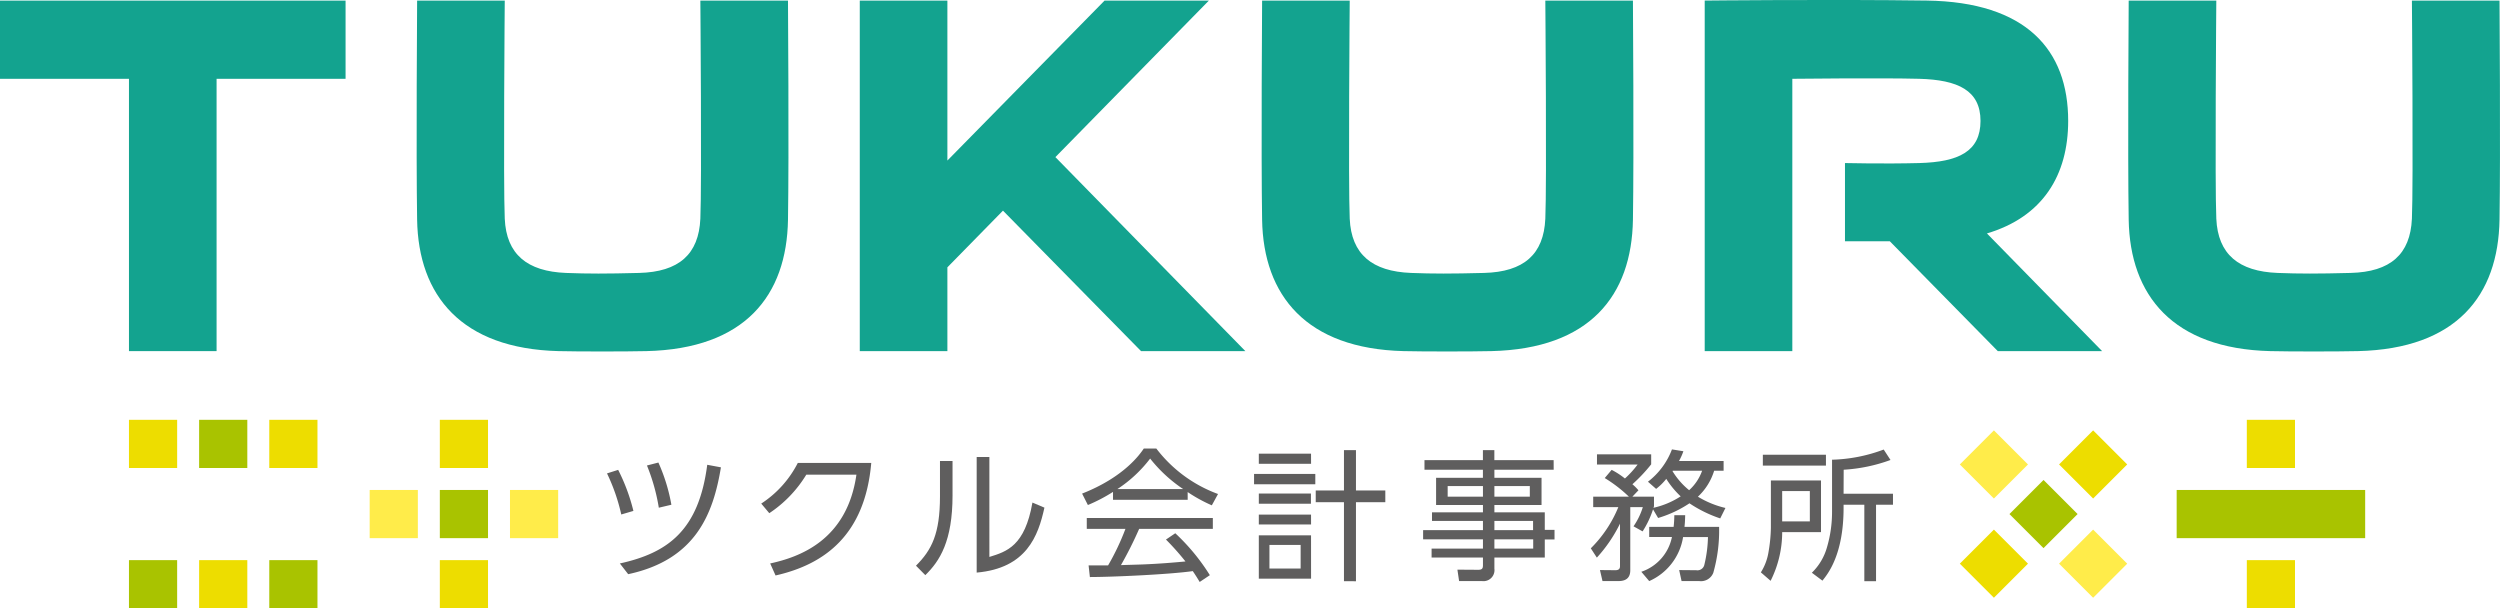 <svg xmlns="http://www.w3.org/2000/svg" xmlns:xlink="http://www.w3.org/1999/xlink" width="331" height="80.542" viewBox="0 0 331 80.542">
  <defs>
    <clipPath id="clip-path">
      <rect id="長方形_88" data-name="長方形 88" width="331" height="80.542" fill="none"/>
    </clipPath>
  </defs>
  <g id="logo" transform="translate(0 0)">
    <rect id="長方形_69" data-name="長方形 69" width="6.38" height="6.38" transform="translate(58.233 55.583)" fill="#eddd00"/>
    <rect id="長方形_70" data-name="長方形 70" width="6.38" height="6.38" transform="translate(58.233 64.872)" fill="#a9c300"/>
    <rect id="長方形_71" data-name="長方形 71" width="6.38" height="6.379" transform="translate(58.233 74.162)" fill="#eddd00"/>
    <rect id="長方形_72" data-name="長方形 72" width="6.38" height="6.38" transform="translate(48.944 64.872)" fill="#ffec4a"/>
    <rect id="長方形_73" data-name="長方形 73" width="6.38" height="6.38" transform="translate(67.522 64.872)" fill="#ffec4a"/>
    <rect id="長方形_74" data-name="長方形 74" width="6.38" height="6.38" transform="translate(297.478 55.583)" fill="#eddd00"/>
    <rect id="長方形_75" data-name="長方形 75" width="6.379" height="6.379" transform="translate(297.479 74.162)" fill="#eddd00"/>
    <rect id="長方形_76" data-name="長方形 76" width="24.959" height="6.38" transform="translate(288.19 64.872)" fill="#a9c300"/>
    <rect id="長方形_77" data-name="長方形 77" width="6.381" height="6.381" transform="matrix(0.707, -0.707, 0.707, 0.707, 272.619, 61.493)" fill="#eddd00"/>
    <rect id="長方形_78" data-name="長方形 78" width="6.381" height="6.381" transform="translate(266.051 68.062) rotate(-45)" fill="#a9c300"/>
    <rect id="長方形_79" data-name="長方形 79" width="6.381" height="6.381" transform="translate(259.482 74.63) rotate(-45)" fill="#eddd00"/>
    <rect id="長方形_80" data-name="長方形 80" width="6.381" height="6.381" transform="matrix(0.707, -0.707, 0.707, 0.707, 259.482, 61.494)" fill="#ffec4a"/>
    <rect id="長方形_81" data-name="長方形 81" width="6.381" height="6.381" transform="translate(272.619 74.631) rotate(-45)" fill="#ffec4a"/>
    <rect id="長方形_82" data-name="長方形 82" width="6.38" height="6.379" transform="translate(26.364 74.162)" fill="#eddd00"/>
    <rect id="長方形_83" data-name="長方形 83" width="6.379" height="6.379" transform="translate(17.075 74.162)" fill="#a9c300"/>
    <rect id="長方形_84" data-name="長方形 84" width="6.38" height="6.379" transform="translate(35.653 74.162)" fill="#a9c300"/>
    <rect id="長方形_85" data-name="長方形 85" width="6.38" height="6.38" transform="translate(26.364 55.583)" fill="#a9c300"/>
    <rect id="長方形_86" data-name="長方形 86" width="6.38" height="6.38" transform="translate(17.075 55.583)" fill="#eddd00"/>
    <rect id="長方形_87" data-name="長方形 87" width="6.38" height="6.38" transform="translate(35.653 55.583)" fill="#eddd00"/>
    <g id="グループ_83" data-name="グループ 83" transform="translate(0 0)">
      <g id="グループ_82" data-name="グループ 82" clip-path="url(#clip-path)">
        <path id="パス_295" data-name="パス 295" d="M89.073,46.492c13.042-.311,18.566-7.354,18.73-17.4.142-8.687,0-29.005,0-29.005H96.2s.2,24.409,0,28.87c-.21,4.724-2.842,7.05-8.116,7.185-4.434.113-6.7.113-9.665,0-5.148-.2-7.906-2.461-8.116-7.185-.2-4.46,0-28.87,0-28.87H58.7s-.142,20.318,0,29.005c.164,10.049,5.857,17.075,18.73,17.4,2.52.064,8.949.064,11.642,0" transform="translate(-3.473 -0.005)" fill="#13a38f"/>
        <path id="パス_296" data-name="パス 296" d="M207.987,46.492c13.042-.311,18.566-7.354,18.73-17.4.142-8.687,0-29.005,0-29.005h-11.6s.2,24.409,0,28.87c-.21,4.724-2.842,7.05-8.116,7.185-4.434.113-6.7.113-9.665,0-5.148-.2-7.906-2.461-8.116-7.185-.2-4.46,0-28.87,0-28.87h-11.6s-.142,20.318,0,29.005c.165,10.049,5.857,17.075,18.73,17.4,2.52.064,8.949.064,11.642,0" transform="translate(-10.516 -0.005)" fill="#13a38f"/>
        <path id="パス_297" data-name="パス 297" d="M329.946,46.492c13.042-.311,18.566-7.354,18.73-17.4.142-8.687,0-29.005,0-29.005h-11.6s.2,24.409,0,28.87c-.21,4.724-2.842,7.05-8.116,7.185-4.434.113-6.7.113-9.665,0-5.148-.2-7.906-2.461-8.116-7.185-.2-4.46,0-28.87,0-28.87h-11.6s-.142,20.318,0,29.005c.165,10.049,5.857,17.075,18.73,17.4,2.52.064,8.949.064,11.642,0" transform="translate(-17.739 -0.005)" fill="#13a38f"/>
        <path id="パス_298" data-name="パス 298" d="M45.753.085H0V10.439H17.075V46.493h11.6V10.439H45.753Z" transform="translate(0 -0.005)" fill="#13a38f"/>
        <path id="パス_299" data-name="パス 299" d="M292.528,46.487l-15.249-15.58c7.4-2.2,10.757-7.721,10.757-14.9,0-9.377-5.523-15.745-18.73-15.932-12.65-.179-29.394,0-29.394,0V46.487h11.6V10.433s11.838-.135,16.8,0c5.127.139,8.116,1.534,8.116,5.578s-2.9,5.44-8.116,5.578c-4.662.123-9.828,0-9.828,0V31.943h5.937l14.293,14.544Z" transform="translate(-14.209 0)" fill="#13a38f"/>
        <path id="パス_300" data-name="パス 300" d="M158.238,46.492h13.814L146.9,20.807,167.22.084h-13.81L132.6,21.262V.084H121V46.492h11.6V35.4l7.359-7.506Z" transform="translate(-7.166 -0.005)" fill="#13a38f"/>
        <path id="パス_301" data-name="パス 301" d="M87.316,71.972a25.146,25.146,0,0,0-1.887-5.439l1.476-.468A25.064,25.064,0,0,1,88.923,71.5Zm-.187,6.485c6.354-1.4,10.447-4.374,11.569-13.064l1.813.337c-1.009,6.092-3.29,12.222-12.279,14.146Zm5.158-7.382a25.67,25.67,0,0,0-1.57-5.588l1.514-.392a23.662,23.662,0,0,1,1.72,5.588Z" transform="translate(-5.06 -3.855)" fill="#5f5e5e"/>
        <path id="パス_302" data-name="パス 302" d="M108.318,78.46c3.757-.822,10.167-2.99,11.418-11.755H113.1a16.208,16.208,0,0,1-4.9,5.1l-1.066-1.271a14,14,0,0,0,4.841-5.382H121.7c-.822,9.475-6.111,13.418-12.67,14.9Z" transform="translate(-6.346 -3.859)" fill="#5f5e5e"/>
        <path id="パス_303" data-name="パス 303" d="M133.751,69.4c0,6.036-1.682,8.69-3.607,10.559l-1.233-1.252c2.074-2.074,3.177-4.205,3.177-9.176V64.843h1.663Zm4.878,8.148c2.3-.71,4.691-1.439,5.7-7.2l1.588.673c-.822,3.738-2.355,8.017-8.97,8.6V64.32h1.682Z" transform="translate(-7.635 -3.809)" fill="#5f5e5e"/>
        <path id="パス_304" data-name="パス 304" d="M166.27,69.912h-9.887V68.865a21.624,21.624,0,0,1-3.327,1.739l-.766-1.514c5.568-2.187,7.662-5.215,8.167-5.962h1.663a18.086,18.086,0,0,0,8.167,6.017l-.822,1.5a20.21,20.21,0,0,1-3.2-1.757Zm-1.644,4.429a27.3,27.3,0,0,1,4.578,5.551l-1.345.9c-.3-.5-.523-.86-.915-1.438-3.121.448-10.746.785-13.624.785L153.15,78.6h2.58a32.054,32.054,0,0,0,2.3-4.84h-5.121V72.322H169.6v1.439h-9.756a50.93,50.93,0,0,1-2.411,4.8c.468-.019,2.561-.074,2.953-.093,2.28-.093,4.205-.262,5.588-.392a34.394,34.394,0,0,0-2.58-2.9Zm1.046-5.85a19.118,19.118,0,0,1-4.373-4.037,17.387,17.387,0,0,1-4.336,4.037Z" transform="translate(-9.02 -3.739)" fill="#5f5e5e"/>
        <path id="パス_305" data-name="パス 305" d="M184.6,67.869h-8.11V66.505h8.11Zm-.561-2.71H177.12V63.814h6.915Zm-.018,5.289h-6.9V69.1h6.9Zm.018,2.747H177.12V71.887h6.915Zm0,7.176H177.12V74.634h6.915Zm-1.382-4.466h-4.13v3.121h4.13Zm5.737,4.8V70.243h-3.738V68.691h3.738V63.346h1.589v5.345h3.886v1.551h-3.886V80.708Z" transform="translate(-10.453 -3.752)" fill="#5f5e5e"/>
        <path id="パス_306" data-name="パス 306" d="M217.569,65.943H209.72v1.066h6.242v3.607H209.72v.972h6.671v2.317h1.29v1.271h-1.29v2.392H209.72v1.476a1.461,1.461,0,0,1-1.627,1.644h-3.046l-.224-1.514,2.766.019c.523,0,.616-.206.616-.6V77.569h-6.8V76.391h6.8V75.157h-7.923V73.943h7.923V72.727h-6.746V71.588h6.746v-.972H202V67.009h6.2V65.943h-7.737v-1.27h7.737V63.346h1.515v1.327h7.849Zm-9.364,2.168h-4.672v1.4h4.672Zm6.205,0H209.72v1.4h4.691Zm.43,4.615H209.72v1.215h5.121Zm.018,2.43h-5.139v1.233h5.139Z" transform="translate(-11.862 -3.752)" fill="#5f5e5e"/>
        <path id="パス_307" data-name="パス 307" d="M231.449,67.526a9.729,9.729,0,0,0,3.177-4.28l1.514.244a7.793,7.793,0,0,1-.58,1.289h5.905v1.29h-1.251a7.822,7.822,0,0,1-2.15,3.439A12.448,12.448,0,0,0,241.709,71l-.691,1.383a16.877,16.877,0,0,1-4.074-2,15.268,15.268,0,0,1-4.149,1.944l-.673-1.14a12.42,12.42,0,0,1-1.383,2.915l-1.2-.673a9.235,9.235,0,0,0,1.233-2.542h-1.663v8.354c0,1.009-.561,1.438-1.551,1.438H225.43l-.336-1.457,2.018.019c.262,0,.636-.038.636-.523V73.076a19.13,19.13,0,0,1-3.065,4.5l-.8-1.233a16.413,16.413,0,0,0,3.645-5.457H224.2V69.507h4.728a18.259,18.259,0,0,0-3.2-2.467l.915-1.084A10.252,10.252,0,0,1,228.4,67.1a12.734,12.734,0,0,0,1.681-1.85H224.7V63.9h7.176v1.326a21.464,21.464,0,0,1-2.486,2.635,6.393,6.393,0,0,1,.8.8l-.8.841h2.859v1.271c-.038.112-.056.168-.073.206a11.079,11.079,0,0,0,3.605-1.515,11.734,11.734,0,0,1-1.906-2.317,7.626,7.626,0,0,1-1.345,1.327Zm9.42,5.981a20.417,20.417,0,0,1-.768,6.074,1.747,1.747,0,0,1-1.85,1.1H235.9l-.318-1.457,2.262.019a.935.935,0,0,0,1.065-.691,17.054,17.054,0,0,0,.485-3.7H236.1a7.686,7.686,0,0,1-4.485,5.83l-1.046-1.233a6.127,6.127,0,0,0,4.055-4.6h-3.009V73.506h3.232a14.887,14.887,0,0,0,.094-1.551h1.438c-.019.71-.038,1.066-.093,1.551Zm-6.131-7.438-.037.056a9.744,9.744,0,0,0,2.2,2.522,6.291,6.291,0,0,0,1.72-2.579Z" transform="translate(-13.26 -3.746)" fill="#5f5e5e"/>
        <path id="パス_308" data-name="パス 308" d="M255.778,67.359V74.2h-5.139a14.361,14.361,0,0,1-1.533,6.448l-1.29-1.121a7.141,7.141,0,0,0,1.009-2.673,20.826,20.826,0,0,0,.318-3.233v-6.26Zm.654-1.962h-8.354V63.958h8.354ZM254.3,68.761h-3.663v4.018H254.3Zm4.467.355h6.541v1.458h-2.243V80.7h-1.551V70.574h-2.747V71c0,6.223-2.112,8.765-2.8,9.625l-1.4-1.047a7.528,7.528,0,0,0,2-3.363,16.563,16.563,0,0,0,.673-4.747V64.612a20.834,20.834,0,0,0,6.84-1.346l.9,1.383a21.668,21.668,0,0,1-6.2,1.29Z" transform="translate(-14.677 -3.747)" fill="#5f5e5e"/>
      </g>
    </g>
  </g>
</svg>
